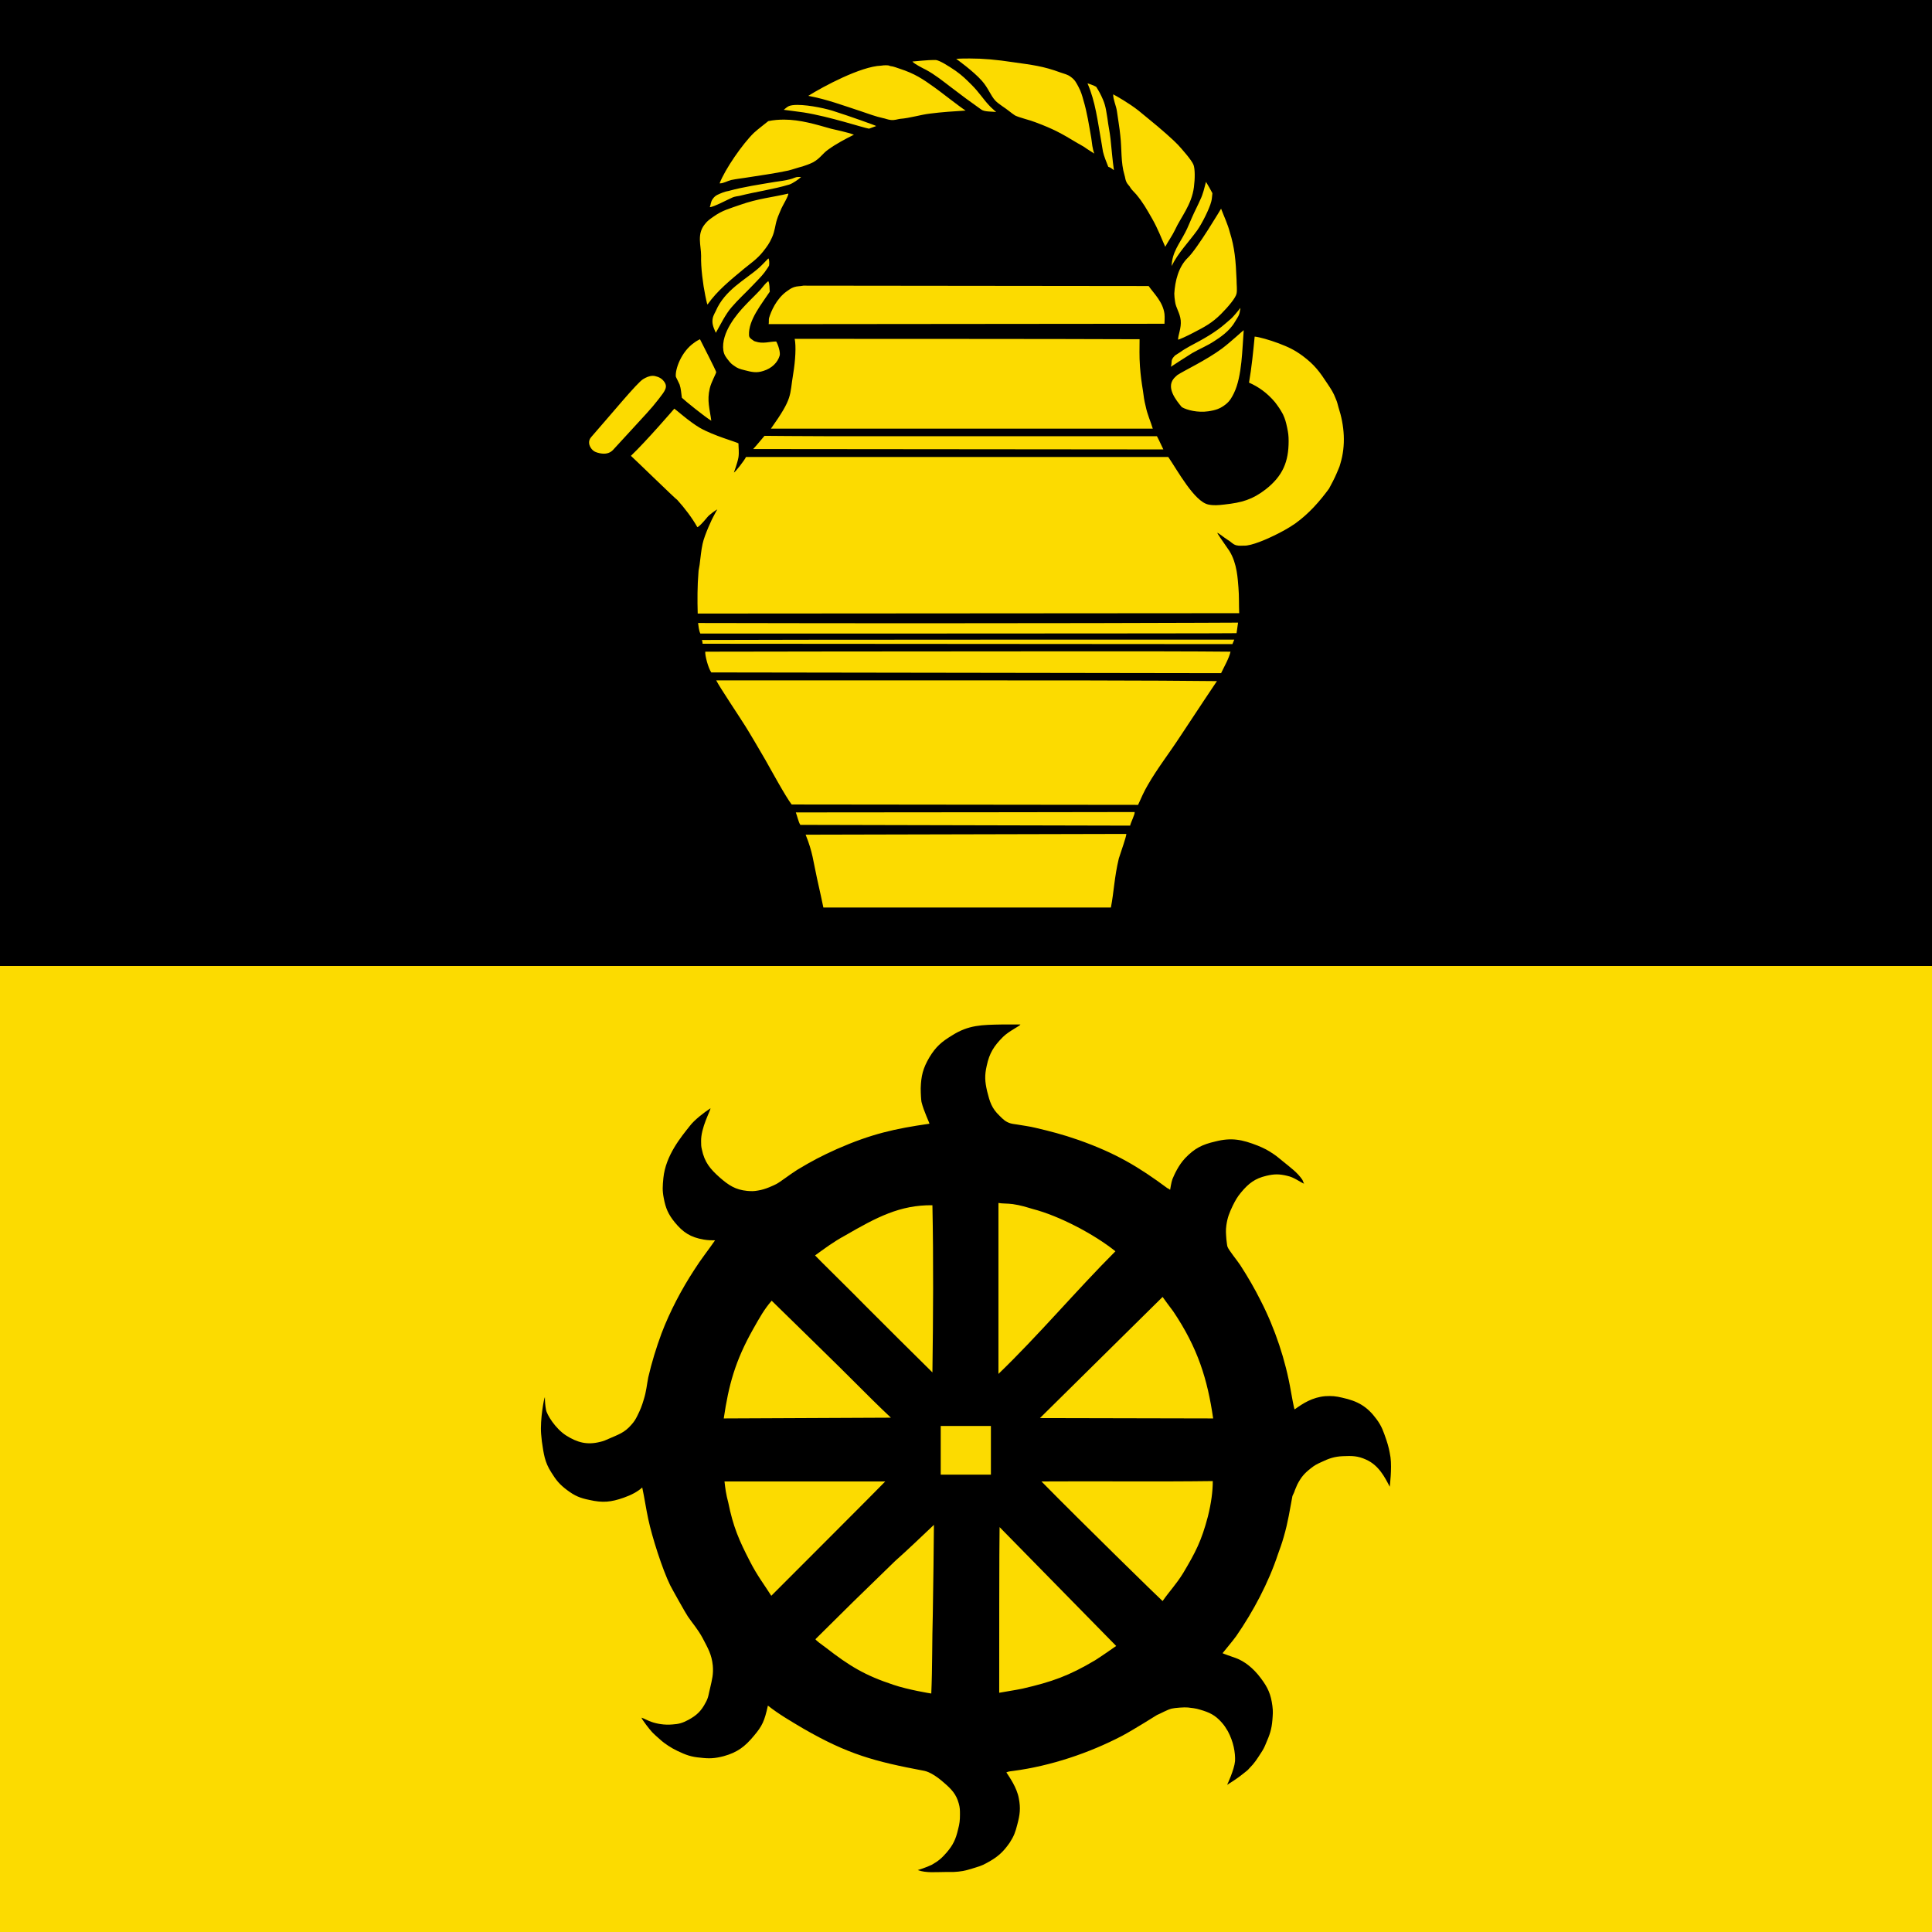 <?xml version="1.0" encoding="utf-8"?>
<!-- Generator: Adobe Illustrator 27.1.1, SVG Export Plug-In . SVG Version: 6.00 Build 0)  -->
<svg version="1.1" id="Layer_1" xmlns="http://www.w3.org/2000/svg" xmlns:xlink="http://www.w3.org/1999/xlink" x="0px" y="0px"
	 viewBox="0 0 512 512" style="enable-background:new 0 0 512 512;" xml:space="preserve">
<style type="text/css">
	.st0{fill:#FCDB00;}
	.st1{fill-rule:evenodd;clip-rule:evenodd;fill:#FCDB00;}
</style>
<rect class="st0" width="512" height="512"/>
<path d="M0,0v256h512c0-85.3,0-170.7,0-256L0,0L0,0z"/>
<path class="st1" d="M257,15.5c-1.2,0-2.4,0-3.6,0.1c0,0,4.5,3.2,6.8,5.8c1.7,1.9,2.3,3.9,3.6,5.3c1,1,2.6,1.9,3.7,2.8
	c0.4,0.3,1,0.8,1.5,1.1c1.2,0.6,3.9,1.2,5.4,1.8c4.8,1.8,6.8,2.9,11.1,5.5c0.2,0.1,1.6,0.9,1.9,1.1c0.8,0.6,1.7,1.1,2.6,1.7
	c-0.5-1.3-0.6-2.7-0.8-4.1c-0.6-3.4-1.1-6.8-2.1-10.1c-0.3-1.1-0.6-2.2-1.3-3.5c-0.6-1.1-0.9-1.8-2-2.6c-0.9-0.7-1.7-0.8-2.8-1.2
	c-4.6-1.7-7.5-2-12.4-2.7C264,15.8,260.5,15.5,257,15.5L257,15.5z M247.4,15.9c-1.5,0-4.4,0.3-5.6,0.4c0.4,0.6,2.8,1.8,3.6,2.2
	c2.4,1.3,4.5,3,6.6,4.6c2.6,2,5.3,4,8,5.9c0.9,0.7,2.8,0.5,4,0.7c-0.6-0.6-1.3-1.1-1.9-1.8c-1.6-1.7-2.6-3.4-4.6-5.4
	c-1.5-1.5-2.4-2.4-4.2-3.7c-1.9-1.3-4.3-2.8-5.3-2.9C247.8,15.9,247.6,15.9,247.4,15.9L247.4,15.9z M234.8,17.3
	c-0.4,0-0.7,0-1.3,0.1c-5.4,0.2-15.3,5.5-19.3,8c4.9,0.9,9.4,2.6,14,4.1c1.8,0.6,3.9,1.4,5.8,1.8c0.6,0.1,1.2,0.4,2.1,0.5
	c1,0.1,1.7-0.2,2.4-0.3c2.7-0.2,5.4-1.1,8-1.4c3.1-0.4,6.2-0.6,9.4-0.8c-1.6-1-6.9-5.2-8.2-6.1c-3.2-2.3-5.3-3.7-9.3-5
	c-0.7-0.2-1.5-0.6-2.5-0.7C235.5,17.3,235.2,17.3,234.8,17.3L234.8,17.3z M288.2,22.1c2.1,4.8,2.7,10.1,3.6,15.1c0.2,1,0.3,2,0.5,3
	c0.3,1.3,0.9,2.7,1.4,4c0.6,0.2,1,0.5,1.5,0.9c-0.4-2.8-0.6-5.5-0.9-8.3c-0.2-1.8-0.6-3.6-0.8-5.3c-0.3-1.7-0.4-3.2-1.2-5.1
	c-0.6-1.4-1.1-2.3-1.8-3.4C290,22.7,288.4,22.1,288.2,22.1L288.2,22.1z M295,25c0,1.5,0.8,3,1,4.5c0.3,2.2,0.7,4.4,0.9,6.5
	c0.4,3.4,0.1,7.1,1.1,10.4c0.2,0.6,0.2,1.2,0.5,1.8c0.3,0.7,0.9,1.1,1.1,1.6c0.4,0.6,0.9,1,1.5,1.7c1.9,2.3,2.7,3.8,4.2,6.4
	c1.6,2.8,2.5,5.3,3.5,7.5c0.8-1.5,1.9-3,2.6-4.5c1.5-3.3,4.4-6.6,5-11.3c0.3-2.3,0.3-4.8-0.1-5.9c-0.5-1.3-3.1-4.2-4.1-5.3
	c-1-1.1-4.6-4.3-7.7-6.8c-1.1-0.9-1.7-1.4-2.8-2.3C299.3,27.4,295.8,25.4,295,25L295,25z M211.3,27.8c-0.9,0-1.7,0.1-2.2,0.3
	c-0.5,0.2-1,0.7-1.4,1c1.4,0.2,3.3,0.4,5.3,0.7c6.9,1.1,15.9,4.1,17.3,4.3c0.5-0.2,1.4-0.5,1.9-0.7c0-0.1-7.3-2.7-10.8-3.8
	C219.5,28.9,214.6,27.8,211.3,27.8L211.3,27.8z M207.8,31.7c-1.4,0-2.8,0.1-4.2,0.4c-1.2,1-2.6,2-3.8,3.1c-3,2.9-7.7,9.7-9.1,13.4
	c1.1,0,1.9-0.6,3.1-0.9c1.5-0.3,2.5-0.4,3.8-0.6c3.7-0.6,7.6-1.1,11.3-1.9c1.2-0.3,2.6-0.8,3.8-1.1c0.9-0.3,1.8-0.6,2.8-1.1
	c1.8-1,2.5-2.3,3.9-3.3c2.2-1.6,4.5-2.8,6.9-4c-1.9-0.7-4.1-1.1-6.1-1.6C216.3,33,212.1,31.7,207.8,31.7L207.8,31.7z M211.6,46.9
	c-0.9,0-1.3,0.4-2.2,0.6c-1.5,0.4-2.7,0.5-4,0.7c-4.1,0.7-8.3,1.3-12.3,2.4c-0.5,0.1-1,0.2-1.5,0.4c-1.2,0.5-2,0.7-2.7,1.7
	c-0.6,0.8-0.5,1.5-0.8,2.2c1,0,4.9-2.1,6.1-2.6c0.5-0.2,1.2-0.3,1.8-0.4c4.3-1.1,8.9-1.7,13.2-3c0.9-0.3,2.5-1.4,3.1-2
	C212.1,46.9,211.9,46.9,211.6,46.9L211.6,46.9z M319.6,48.2c-0.4,1.5-0.8,3.3-1.5,4.7c-0.7,1.6-1.5,3.1-2.2,4.7
	c-0.6,1.3-1.1,2.7-1.8,4c-1.6,3.1-3.5,5.3-3.6,8.9c1.7-3.5,4.5-6.3,6.8-9.5c1.2-1.7,3.2-5.6,3.7-7.6c0.2-0.7,0.2-1.5,0.3-2.2
	C320.8,50.2,320.2,49.2,319.6,48.2L319.6,48.2z M208.9,51.3c-4.2,1-8,1.3-12.8,3c-2.8,1-4.6,1.4-7,3.1c-1,0.7-1.6,1.1-2.3,2
	c-2.2,2.7-1,5.6-1,8.4c-0.1,3,0.5,7.6,1.1,10.5c0.1,0.3,0.4,2.2,0.6,2.4c2.6-3.7,6.1-6.5,9.7-9.5c1.7-1.4,3.4-2.5,5-4.5
	c1.1-1.4,1.7-2.2,2.4-3.8c0.8-1.8,0.8-3.2,1.3-4.7c0.3-1,0.8-2,1.2-3C207.3,54.7,209.1,51.7,208.9,51.3L208.9,51.3z M323.6,55.3
	c0,0-6.3,10.6-8.8,13c-2.5,2.4-3.4,6.2-3.6,9.5c0,0.6,0.1,1.5,0.2,2.1c0.2,1.7,1.3,3,1.5,5c0.2,2-0.7,3.9-0.7,5.1
	c0.1,0.1,2.5-1,4-1.8c3.1-1.6,5-2.6,7.4-5c1.9-1.9,3.9-4.3,4.1-5.4c0.2-1,0-2.3,0-3.7c-0.2-5-0.5-8.5-1.8-12.6
	C325.4,59.5,324.4,57.4,323.6,55.3L323.6,55.3z M203.6,68.5c-0.8,0.8-1.6,1.7-2.5,2.5c-3.5,3.1-9,5.8-11.4,11.4
	c-0.5,1-0.9,1.6-0.9,2.8c0,1.2,0.7,2.5,0.9,3c1.2-2.1,2.6-5,4.2-6.8c1.7-2,3.7-3.8,5.5-5.7c1-1.1,2.3-2.3,3.2-3.5
	c0.3-0.5,0.9-1.2,1.2-1.8C203.9,70.1,203.9,68.5,203.6,68.5L203.6,68.5z M203.6,74.5c-0.8,0.6-1.4,1.5-2.1,2.3
	c-1.3,1.4-2.8,2.8-4.1,4.2c-1.9,2-6.4,7.1-5.7,11.9c0.2,1.2,0.7,1.8,1.5,2.8c0.4,0.5,0.7,0.8,1.3,1.2c0.9,0.7,1.6,0.9,2.8,1.2
	c1.9,0.5,3.2,0.8,5,0.2c2.3-0.7,3.8-2.3,4.3-4c0.3-0.8-0.4-3-0.9-3.8c-1.8,0-3.5,0.7-5.5,0c-0.3-0.1-0.4-0.1-0.6-0.3
	c-0.6-0.4-1.1-0.7-1.1-1.4c-0.2-4,3.4-8.3,5.5-11.5C203.9,76.5,204,75.2,203.6,74.5L203.6,74.5z M212.9,75.7c-1,0.2-1.6,0.1-2.5,0.4
	c-0.8,0.3-1.2,0.6-1.9,1.1c-2.8,2-4.2,5.4-4.7,7.1c-0.1,0.4,0,1.1-0.1,1.6l104.9-0.1c0-0.6,0.1-1.6,0-2.6c-0.4-3.2-2.8-5.4-4.2-7.4
	L212.9,75.7z M328.7,81.6c-0.4,0.6-2.1,2.6-2.5,2.9c-1.1,0.9-2,1.8-3.4,2.8c-1.8,1.3-3.2,2.1-4.8,3c-1.5,0.8-4,2.1-5.2,3l-1.4,0.9
	c-1.3,1.3-0.7,1.5-1.1,3c0,0,3.8-2.5,5.6-3.6c1.9-1.1,4.1-2,5.9-3.2c1.4-0.9,4-2.6,5.4-5c0.7-1.2,1.3-1.8,1.4-3.1
	C328.7,82.1,328.7,81.8,328.7,81.6L328.7,81.6z M329.6,87.5c-0.1,0-3.4,3.1-5.8,4.9c-4.2,3.1-10,5.8-11.8,7c0,0-1,0.9-1,1
	c-1.9,2.4,0.6,5.6,2.2,7.5c1.4,0.8,4.2,1.5,7,1.1c2-0.3,3.2-0.7,4.7-1.9c1.1-0.9,1.6-1.9,2.1-2.9C329.2,99.7,329.2,92.3,329.6,87.5
	L329.6,87.5z M332.5,89.2c-0.4,4.1-0.8,8.2-1.5,12.2c2.5,1.1,4.8,2.7,6.9,5.2c0.9,1.2,1.4,1.9,2.1,3.2c0.6,1.3,0.8,2.1,1.1,3.5
	c0.3,1.4,0.4,2.2,0.4,3.6c0,5.4-1.5,9.2-6.1,12.8c-3.5,2.7-6.3,3.5-10.9,4c-1.7,0.2-2.9,0.3-4.3,0c-3.7-0.8-8.2-9.1-10.6-12.6H197.7
	c-0.4,0.9-2.9,4.1-3.2,4.1c0,0,0.9-2.4,1.2-4c0.2-1.4,0-2.6,0-3.7c-0.6-0.4-6.5-2-10.2-4.1c-2.9-1.7-6.3-4.8-6.8-5.1
	c0,0-7.4,8.6-11.5,12.5c0.6,0.5,12.1,11.7,12.3,11.7c1.9,2.1,3.9,4.7,5.3,7.2c0.6-0.1,2.7-2.7,2.7-2.7c0.6-0.7,2.3-1.9,2.6-2
	c-0.4,0.6-0.7,1.3-1.1,2c-0.1,0.1-2.3,4.7-2.8,7.1c-0.4,1.8-0.5,3.4-0.8,5.6c-0.1,0.8-0.3,1.4-0.3,2c-0.3,3.5-0.3,7.4-0.2,10.9
	l143.5-0.1c-0.1-2.2,0-4.5-0.2-6.8c-0.2-2.2-0.3-6.3-2.4-9.7c-0.3-0.5-0.6-0.8-0.9-1.3c-0.9-1.3-2.3-3.3-2.3-3.5
	c0.4,0.1,1.7,1.2,2.8,1.9c0.9,0.5,1.2,1.1,2.2,1.4c0.8,0.2,1.5,0.1,2.1,0.1c1.9,0.1,6.2-1.8,7.8-2.6c1.9-0.9,4.1-2.1,5.8-3.3
	c3.6-2.6,6.4-5.8,8.9-9.2c0.3-0.5,1.7-3.2,2-4c0.3-0.8,0.8-1.7,1-2.6c1.5-4.9,1.1-10.1-0.5-15c-0.2-0.7-0.3-1.3-0.7-2.2
	c-0.6-1.6-1.2-2.5-2.2-4c-2.1-3.2-3.4-5-6.6-7.4c-2.2-1.6-3.7-2.3-6.3-3.3C336.5,90.1,333.7,89.3,332.5,89.2L332.5,89.2z
	 M210.6,89.8c0.4,1.9,0.2,5.7-0.4,9.3c-1,5.9,0,6.2-5.9,14.5c0.9,0,101.2,0,101.2,0c-0.6-2-1.4-3.6-1.9-6c-0.4-1.6-0.5-2.5-0.7-4
	c-0.4-2.5-0.6-3.9-0.8-6.5c-0.2-2.8-0.1-4.8-0.1-7.2C285.1,89.8,210.6,89.8,210.6,89.8L210.6,89.8z M185.5,89.9
	c-0.2,0.1-1,0.5-1.5,0.9c-3.5,2.4-5.1,7.1-4.9,9c0,0.1,0.9,1.8,1,2.1c0.4,1.2,0.4,2.2,0.6,3.5c0.8,0.8,6,5,7.8,6.1
	c-0.4-3.1-1.2-5.3-0.4-8.6c0.4-1.7,1.7-3.9,1.7-4.3C189.7,98.1,186,90.9,185.5,89.9L185.5,89.9z M173,99.6c-0.9,0-1.8,0.4-2.6,0.9
	c-1.6,1-8,8.8-13.7,15.3c-0.9,1-0.7,2.2,0.1,3.2c0.6,0.7,1.2,0.9,2.1,1.1c1.4,0.3,2.6,0.1,3.5-0.8c2.6-2.8,6.6-7.2,9-9.8
	c1.1-1.2,2.2-2.5,3.2-3.8c1.7-2.2,2.5-3.2,1.3-4.7c-0.4-0.5-0.8-0.8-1.5-1.1C173.8,99.7,173.4,99.6,173,99.6L173,99.6z M202.6,115.5
	c0,0-2.5,3-3,3.5l108.7,0.1c-0.5-1-1.2-2.6-1.7-3.5c-0.1,0-45.6,0-68.3,0h-19.2C213.5,115.6,202.6,115.5,202.6,115.5L202.6,115.5z
	 M328.1,165c0,0-53.8,0.3-143.1,0.1c0.1,0.7,0.2,2,0.6,2.8c0,0,141.8,0,142.1-0.1C327.8,167,328,165.7,328.1,165L328.1,165z
	 M327.1,169.5c0,0-128.3,0-141.1,0.1c0.1,0.1,0.2,0.9,0.2,1l140.4,0.1L327.1,169.5z M287.1,172.6c-44.9,0-100.2,0.1-100.2,0.1
	c-0.1,1,0.8,4.4,1.6,5.5l135.1,0.2c0.8-1.7,2.1-3.9,2.5-5.7C315.9,172.6,302.1,172.6,287.1,172.6L287.1,172.6z M244.3,180.3
	c-29.2,0-54.5,0-54.5,0c0.9,1.8,6.4,10,7.7,12.1c0.9,1.4,4.2,7,5.4,9.1c1.3,2.3,5.4,9.8,6.9,11.7l91.8,0.1c0.8-1.8,1.6-3.6,2.6-5.3
	c2.6-4.5,5.4-8,8.8-13.2c3.7-5.6,9.4-14.2,9.5-14.3C306.7,180.3,273.5,180.3,244.3,180.3L244.3,180.3z M300.7,215.2
	c0,0-60,0.1-89.8,0.1c0.3,0.7,0.7,2.6,1.2,3.3l87.4,0.2C299.6,218.1,300.8,215.8,300.7,215.2L300.7,215.2z M298.5,221l-85,0.2
	c1.9,4.7,2,7,3,11.5c0.7,3,1.7,7.8,1.7,7.8c0.3,0,76.2,0,76.2,0c0.8-4.1,0.9-8,2.1-13C297.3,225,298.4,222,298.5,221L298.5,221z"/>
<path d="M265.5,271.5c-5.3,0.1-8.8,0.1-13.2,2.9c-2.8,1.7-4.3,3-6,5.8c-1.7,2.9-2.2,4.9-2.3,8.2c0,1.4,0.1,3,0.2,3.6
	c0.6,2.5,2.2,5.7,2.1,5.8c-9.1,1.3-15.4,2.7-24.5,6.7c-4.2,1.9-6.5,3.1-10.5,5.5c-2.2,1.4-4.6,3.3-5.6,3.8c-0.6,0.3-2.8,1.4-4.8,1.7
	c-1.1,0.2-1.7,0.2-2.9,0.1c-3.1-0.3-4.9-1.5-7.2-3.5c-2.6-2.3-4.1-4.1-4.8-7.5c-0.2-0.8-0.2-1.3-0.2-2.1c-0.1-3.6,2.5-8.2,2.5-8.8
	c-1.7,1.1-4.3,3.1-5.5,4.7c-2.3,2.9-6.4,7.8-7,13.8c-0.2,2.1-0.3,3.3,0.1,5.3c0.5,2.7,1.2,4.3,2.9,6.4c2.2,2.7,4.2,4,7.7,4.6
	c1.2,0.2,2.1,0.2,3,0.2c-1.8,2.6-3.8,5.1-5.5,7.8c-3.4,5.2-6.5,11.1-8.7,16.9c-1.4,3.8-2.6,7.7-3.5,11.6c-0.4,2-0.5,3.7-1.2,5.9
	c-0.5,1.7-0.9,2.7-1.7,4.3c-0.5,1-0.8,1.5-1.6,2.4c-1.8,2.1-3.5,2.6-6,3.7c-0.9,0.4-1.3,0.6-2.2,0.8c-3.5,0.9-6.1,0.2-9.1-1.7
	c-2.8-1.8-5.1-5.5-5.3-6.8c-0.2-1-0.3-2.2-0.3-3.3c-0.2,0-1.3,5.9-1,9.7c0.1,0.8,0.1,1.2,0.2,2c0.5,3.3,0.7,5.4,2.5,8.2
	c1.3,2.1,2.2,3.2,4.2,4.7c2,1.5,3.4,2.1,5.9,2.6c3.5,0.8,5.7,0.6,9.1-0.6c2-0.7,3.7-1.6,4.9-2.7c0.6,2.8,1,5.6,1.6,8.4
	c1,4.7,3.7,13.2,5.8,17.5c0.5,1,4.2,7.6,4.7,8.3c1.3,1.9,2.6,3.3,3.9,5.7c1.4,2.7,2.4,4.3,2.7,7.3c0.2,2.3-0.2,3.7-0.7,5.9
	c-0.4,1.5-0.4,2.5-1.2,3.9c-1.2,2.3-2.4,3.4-4.6,4.6c-1.5,0.8-2.5,1.1-4.2,1.2c-2.2,0.2-4.2-0.2-5.6-0.7c-0.9-0.3-1.7-0.8-2.6-1.1
	c0.1,0.5,2.3,3.3,2.7,3.7c0.1,0.2,2.2,2.1,2.7,2.5c0.7,0.6,2.4,1.8,4.1,2.6c2.3,1.1,3.7,1.6,6.1,1.8c2.4,0.3,3.9,0.2,6.2-0.4
	c3.6-1,5.6-2.5,8-5.4c2.2-2.6,2.8-3.9,3.7-8c2.9,2.3,6.2,4.2,9.4,6.1c11.8,6.8,18.8,8.7,32.1,11.2c1.4,0.3,3.3,1.5,5,3
	c2.1,1.8,3.4,3.1,4.1,5.7c0.3,1.1,0.3,1.7,0.3,2.9c0,1.5-0.1,2.4-0.5,3.9c-0.6,2.6-1.3,4.1-3,6.1c-1.3,1.5-2.2,2.3-4,3.3
	c-1.4,0.7-3.7,1.4-3.7,1.4c2.3,0.8,4.8,0.5,7.2,0.5c0.7,0,1.3,0,2.2,0c2-0.1,3.1-0.3,5-0.9c1.6-0.5,2.5-0.7,3.9-1.5
	c2.8-1.5,4.3-2.8,6.1-5.4c1.1-1.7,1.5-2.8,2-4.8c0.7-2.6,0.9-4.3,0.4-6.9c-0.5-2.9-2.6-5.8-3.3-6.9c0.6-0.3,1.3-0.3,1.9-0.4
	c9.8-1.3,20-4.7,28.8-9.3c3-1.6,9.2-5.5,9.2-5.5c1.2-0.5,2.7-1.4,3.9-1.7c0.8-0.2,3.4-0.4,4.3-0.3c0.8,0.1,2.1,0.2,3.3,0.6
	c2.4,0.7,3.9,1.4,5.6,3.3c0.8,0.9,1.1,1.4,1.7,2.4c1.5,2.8,2,5.7,1.9,7.9c-0.2,2.3-2.1,6.3-2.1,6.3c1.6-1,3-1.9,4.7-3.3
	c0.5-0.4,0.8-0.6,1.2-1.1c1.4-1.4,2-2.4,3.1-4.1c0.6-0.9,0.9-1.5,1.3-2.5c1-2.3,1.5-3.7,1.7-6.2c0.1-1.4,0.2-2.2,0-3.7
	c-0.4-3.1-1.2-4.9-3.1-7.4c-2-2.7-4.4-4.5-6.6-5.3c-1.1-0.4-3.5-1.2-3.5-1.3c1.2-1.5,2.5-3,3.6-4.5c4.5-6.5,8.6-14.2,11.1-21.8
	c0.5-1.4,1-2.7,1.5-4.5c1.2-4.1,1.6-7.2,2.3-10.8c0-0.1,0.5-1,0.6-1.4c-0.1,0.2,0.3-0.8,0.7-1.7c1-1.9,1.8-2.9,3.6-4.3
	c1-0.8,1.6-1.1,2.7-1.6c2.1-1,3.5-1.5,5.8-1.6c2.4-0.1,3.9-0.1,6.1,0.9c3.4,1.5,5,4.7,6.3,7.2c0-0.1,0.6-4.8,0.2-7.8
	c-0.3-1.8-0.5-2.8-1.1-4.6c-0.8-2.3-1.2-3.6-2.6-5.5c-2.5-3.4-5-4.8-9.1-5.7c-1.7-0.4-2.7-0.5-4.5-0.4c-3.4,0.3-5.9,1.9-8.1,3.5
	c-0.2-0.1-0.9-4.4-1-4.8c-1.4-8.2-4.2-16.6-8-24c-1.6-3.2-3.4-6.3-5.4-9.4c-0.7-1.1-3.1-4-3.4-4.9c-0.1-0.2-0.2-1.2-0.3-2
	c-0.1-1.5-0.2-2.3,0-3.7c0.3-2.1,0.8-3.3,1.7-5.2c0.7-1.4,1.2-2.3,2.2-3.5c2-2.4,3.7-3.7,6.7-4.4c2.1-0.5,3.4-0.5,5.5,0
	c1.9,0.4,3.3,1.6,4.5,2.1c-0.2-0.3-0.3-0.8-0.5-1.1c-1.3-1.9-3-3.1-5.2-4.9c-0.9-0.7-1.4-1.2-2.3-1.8c-1.6-1.1-2.6-1.6-4.3-2.3
	c-4.1-1.6-6.9-2.2-11.2-1.1c-3.5,0.8-5.5,1.8-8,4.4c-1.8,1.9-2.9,4.4-3.4,5.6c-0.3,0.8-0.6,2.8-0.6,2.8c-0.1,0-0.5-0.4-0.7-0.4
	c-7.7-5.7-13.7-9.3-23.6-12.8c-4.3-1.5-7.5-2.3-11.3-3.2c-1.6-0.4-3.3-0.6-5-0.9c-0.5-0.1-1-0.1-1.7-0.3c-1.3-0.4-1.9-1-2.9-2
	c-2.1-2-2.6-3.7-3.3-6.5c-0.6-2.6-0.7-4.2-0.1-6.8c0.7-3.3,1.9-5.2,4.3-7.6c1.6-1.6,4.7-3,4.6-3.3
	C269.9,271.5,267.4,271.5,265.5,271.5L265.5,271.5z M264.6,318.8c1.1,0.2,2.3,0.1,3.8,0.3c2.1,0.3,3.6,0.8,5.3,1.3
	c7,1.8,16.3,6.7,21.9,11.2c-10.3,10.3-20.5,22.4-31,32.5L264.6,318.8z M247.1,319.4c0.3,14.8,0.2,29.5,0,44.3
	c-6-5.9-11.9-11.8-17.8-17.7c-2.6-2.7-13.2-13.1-13.3-13.3c2.5-1.8,4.7-3.5,8-5.3C232.3,322.6,238.5,319.3,247.1,319.4L247.1,319.4z
	 M308.1,343.7c0.9,1.3,1.7,2.3,2.8,3.8c6.6,9.8,9.1,18.1,10.6,28.4l-45.9-0.1L308.1,343.7z M204.5,344.7c0,0,20.6,20.1,22,21.6
	c3.2,3.2,6.3,6.3,9.6,9.4l-44.3,0.2c1.3-8.8,3-15.2,7.8-23.7C201.3,349.2,202.5,347,204.5,344.7L204.5,344.7z M249.3,377.9h13.3
	v12.9h-13.3V377.9z M321.4,392.5c0,2.7-0.4,5.8-1.3,9.4c-1.7,6.5-3.3,9.5-6.5,14.9c-1.9,3.1-3.7,4.9-5.5,7.5
	c-0.1,0-21.6-21-32.1-31.7C291.2,392.5,306.3,392.7,321.4,392.5L321.4,392.5z M192,392.6h42.6c0,0.1-30.2,30.3-30.2,30.3
	c-1.9-3-3.7-5.3-5.6-9c-3-5.8-4.5-9.3-5.8-15.7C192.4,396,192.2,394.4,192,392.6L192,392.6z M247.5,404.1c0,2.6-0.2,18.5-0.3,23.8
	c-0.2,6.8-0.1,14.1-0.4,20.9c-0.1,0-6.2-1-10-2.3c-7.6-2.5-11.7-5-18-9.9c-1.1-0.8-2.5-1.8-2.7-2.2c0.8-0.8,7.5-7.4,10-9.9
	c3.1-3,10.5-10.2,11.1-10.8C240.7,410.6,244.1,407.3,247.5,404.1L247.5,404.1z M264.9,404.7l30.9,31.5c-1.9,1.3-3.4,2.4-5.6,3.8
	c-6.9,4.1-11.4,5.7-19.2,7.5c-2.4,0.5-4.1,0.7-6.2,1.1C264.8,438.6,264.8,409.4,264.9,404.7L264.9,404.7z"/>
</svg>
